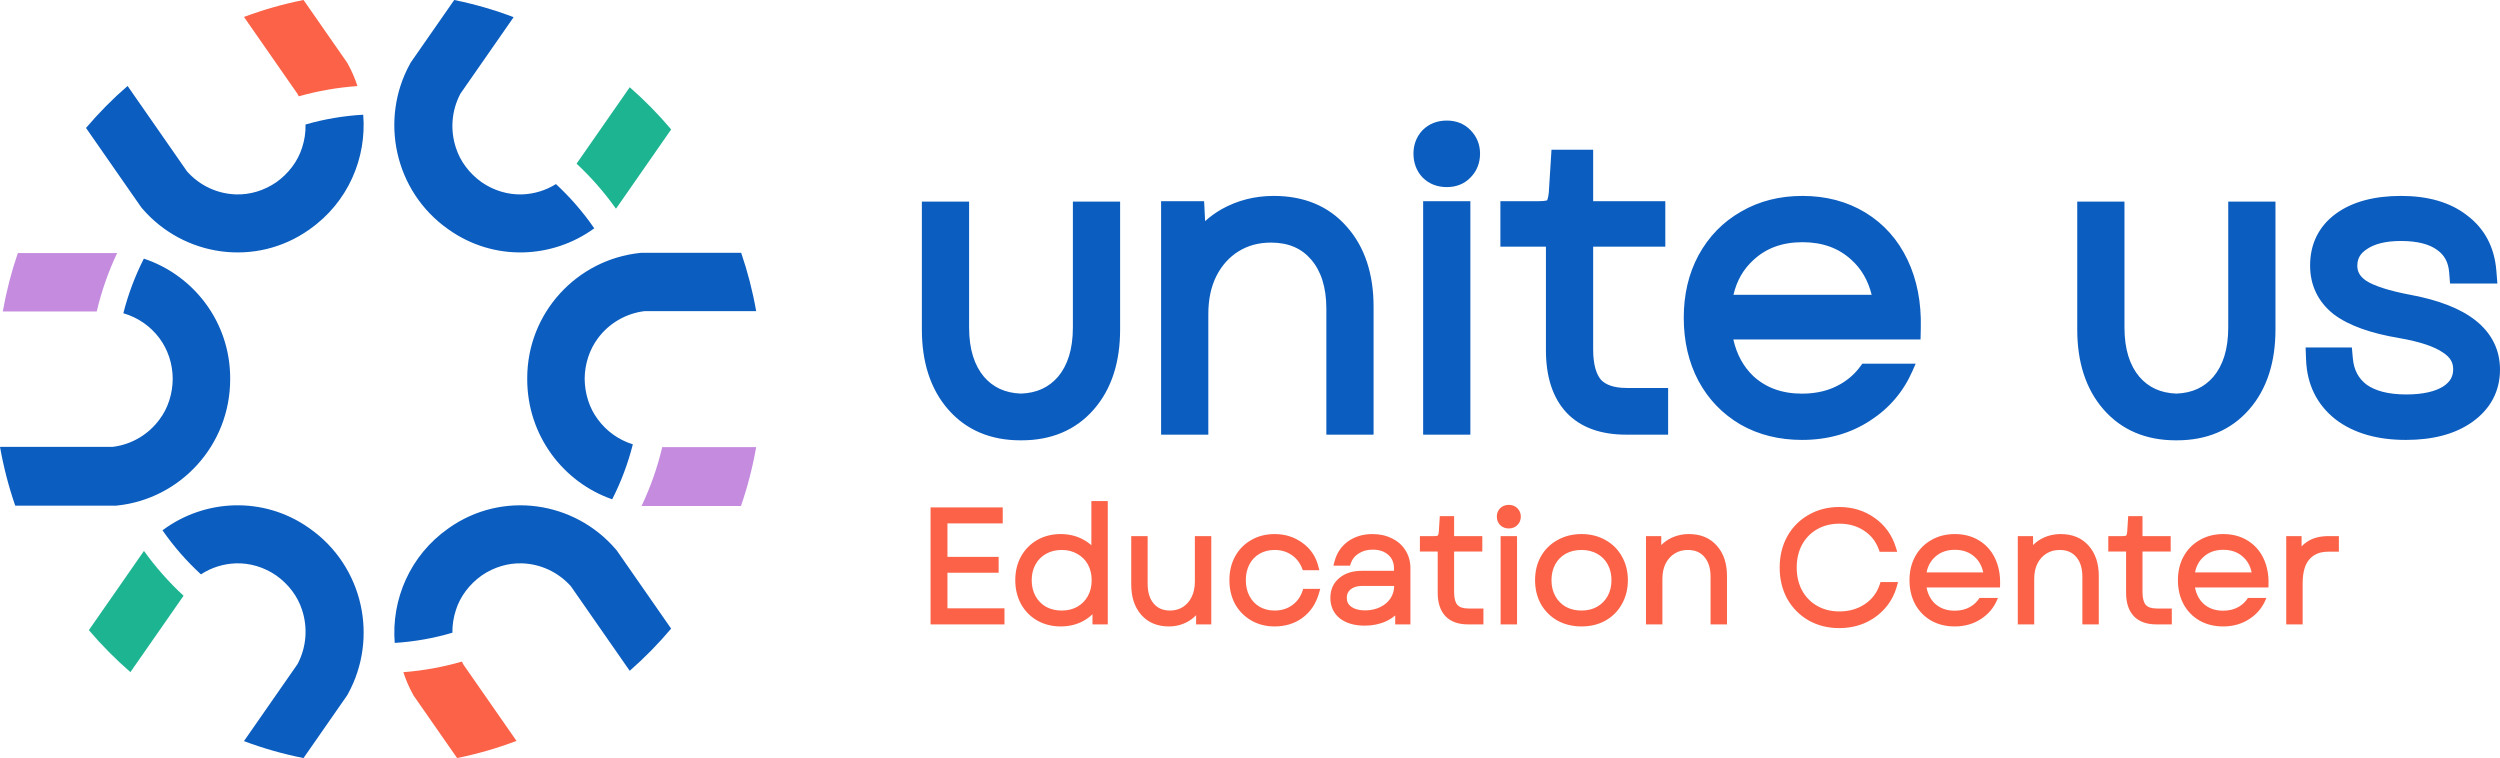 <?xml version="1.0" encoding="UTF-8"?> <svg xmlns="http://www.w3.org/2000/svg" width="155" height="47" viewBox="0 0 155 47" fill="none"> <path fill-rule="evenodd" clip-rule="evenodd" d="M18.818 47L21.525 43.109L21.569 43.029C23.474 39.577 22.546 35.122 19.207 32.77L19.183 32.752L19.159 32.735C16.336 30.746 12.682 30.933 10.075 32.879C10.767 33.876 11.567 34.792 12.458 35.61C13.11 35.185 13.857 34.955 14.61 34.928C15.485 34.896 16.379 35.16 17.14 35.688C17.888 36.223 18.46 36.976 18.725 37.81C19.083 38.885 19.014 40.1 18.448 41.173L15.125 45.949C16.314 46.395 17.548 46.748 18.818 47ZM0.944 31.351L7.185 31.351L7.276 31.342C11.177 30.932 14.271 27.611 14.271 23.51L14.271 23.48L14.271 23.45C14.271 19.973 12.011 17.062 8.919 16.035C8.377 17.102 7.948 18.236 7.647 19.422C8.557 19.682 9.334 20.232 9.877 20.958C10.405 21.66 10.703 22.55 10.709 23.48C10.703 24.403 10.419 25.306 9.891 26.003C9.222 26.915 8.193 27.555 6.995 27.704H0C0.221 28.956 0.538 30.174 0.944 31.351ZM5.333 7.933L8.764 12.864L8.824 12.934C11.392 15.917 15.848 16.578 19.159 14.245L19.183 14.228L19.207 14.21C21.583 12.536 22.738 9.797 22.52 7.112C21.287 7.181 20.089 7.389 18.944 7.719C18.955 8.214 18.88 8.705 18.725 9.17C18.46 10.004 17.888 10.757 17.14 11.292C16.379 11.82 15.485 12.084 14.61 12.052C13.499 12.013 12.402 11.529 11.6 10.633L7.91 5.329C6.986 6.129 6.125 7 5.333 7.933ZM39.042 41.59L35.394 36.347C34.592 35.451 33.495 34.967 32.383 34.928C31.509 34.896 30.614 35.16 29.854 35.688C29.106 36.223 28.534 36.976 28.269 37.81C28.118 38.265 28.043 38.745 28.049 39.228C26.905 39.568 25.707 39.783 24.473 39.861C24.257 37.179 25.413 34.443 27.786 32.77L27.811 32.752L27.835 32.735C31.146 30.402 35.602 31.063 38.17 34.047L38.23 34.116L41.61 38.974C40.821 39.911 39.962 40.785 39.042 41.59ZM46.883 19.29H39.963C38.774 19.437 37.751 20.064 37.081 20.958C36.554 21.66 36.256 22.55 36.249 23.48C36.256 24.403 36.54 25.306 37.067 26.003C37.597 26.724 38.351 27.276 39.236 27.548C38.934 28.742 38.502 29.884 37.956 30.957C34.907 29.897 32.688 26.984 32.688 23.51L32.688 23.48L32.688 23.45C32.688 19.382 35.781 16.088 39.683 15.682L39.773 15.672H45.952C46.352 16.84 46.665 18.048 46.883 19.29ZM28.162 0C29.429 0.257 30.66 0.614 31.845 1.065L28.546 5.807C27.98 6.88 27.911 8.095 28.269 9.17C28.534 10.004 29.106 10.757 29.854 11.292C30.614 11.82 31.509 12.084 32.383 12.052C33.111 12.026 33.833 11.81 34.469 11.413C35.358 12.235 36.155 13.155 36.844 14.156C34.242 16.05 30.631 16.215 27.835 14.245L27.811 14.228L27.786 14.21C24.448 11.858 23.52 7.403 25.424 3.951L25.469 3.871L28.162 0Z" fill="#0B5DBF"></path> <path fill-rule="evenodd" clip-rule="evenodd" d="M15.127 1.051L18.45 5.827C18.475 5.875 18.5 5.923 18.523 5.972C19.693 5.641 20.91 5.424 22.163 5.336C22.011 4.869 21.814 4.412 21.571 3.971L21.527 3.891L18.82 0C17.55 0.252 16.316 0.605 15.127 1.051Z" fill="#FB6247"></path> <path fill-rule="evenodd" clip-rule="evenodd" d="M39.044 5.41C39.965 6.214 40.824 7.089 41.612 8.025L38.232 12.884L38.187 12.937C37.469 11.925 36.651 10.991 35.748 10.148L39.044 5.41Z" fill="#1DB492"></path> <path fill-rule="evenodd" clip-rule="evenodd" d="M46.883 27.723C46.663 28.975 46.346 30.194 45.94 31.37H39.777C40.326 30.216 40.758 28.996 41.058 27.723L46.883 27.723Z" fill="#C48BDF"></path> <path fill-rule="evenodd" clip-rule="evenodd" d="M32.023 45.935C30.837 46.385 29.607 46.743 28.34 46.999L25.646 43.128L25.602 43.048C25.358 42.605 25.16 42.145 25.008 41.675C26.257 41.58 27.471 41.356 28.637 41.019C28.664 41.077 28.693 41.135 28.724 41.193L32.023 45.935Z" fill="#FB6247"></path> <path fill-rule="evenodd" clip-rule="evenodd" d="M8.086 41.671L11.381 36.936C10.472 36.097 9.649 35.166 8.926 34.157L5.51 39.068C6.301 40 7.163 40.871 8.086 41.671Z" fill="#1DB492"></path> <path fill-rule="evenodd" clip-rule="evenodd" d="M0.174 19.309H5.999C6.294 18.048 6.721 16.837 7.262 15.692L1.105 15.692C0.705 16.86 0.392 18.068 0.174 19.309Z" fill="#C48BDF"></path> <path fill-rule="evenodd" clip-rule="evenodd" d="M62.17 31.457H57.695V38.712H62.278V37.717H58.742V35.509H61.916V34.524H58.742V32.452H62.17V31.457ZM64.298 38.467L64.299 38.468C64.734 38.716 65.223 38.839 65.761 38.839C66.263 38.839 66.72 38.734 67.128 38.52L67.129 38.52C67.356 38.399 67.558 38.253 67.733 38.082V38.712H68.682V31.068H67.665V33.804C67.496 33.654 67.306 33.526 67.097 33.42C66.696 33.213 66.249 33.112 65.761 33.112C65.223 33.112 64.734 33.235 64.299 33.483L64.298 33.484C63.871 33.732 63.536 34.077 63.296 34.513L63.296 34.514C63.062 34.946 62.947 35.433 62.947 35.971C62.947 36.508 63.062 36.998 63.295 37.435L63.296 37.438C63.536 37.874 63.871 38.219 64.298 38.467ZM66.788 34.339L66.79 34.34L66.793 34.342C67.074 34.496 67.291 34.712 67.447 34.994C67.603 35.277 67.684 35.6 67.684 35.971C67.684 36.348 67.603 36.675 67.447 36.957C67.291 37.239 67.073 37.459 66.791 37.62C66.516 37.774 66.198 37.854 65.829 37.854C65.454 37.854 65.129 37.774 64.849 37.62C64.573 37.459 64.358 37.24 64.202 36.957C64.046 36.675 63.965 36.348 63.965 35.971C63.965 35.6 64.046 35.277 64.202 34.994C64.358 34.711 64.573 34.495 64.848 34.341L64.849 34.34C65.13 34.18 65.455 34.097 65.829 34.097C66.197 34.097 66.514 34.18 66.788 34.339ZM71.154 33.239H70.137V36.243C70.137 37.007 70.336 37.641 70.758 38.12C71.183 38.602 71.76 38.839 72.462 38.839C72.903 38.839 73.308 38.735 73.671 38.526L73.672 38.525C73.853 38.419 74.015 38.291 74.159 38.143V38.712H75.1V33.239H74.082V36.058C74.082 36.427 74.013 36.744 73.88 37.015C73.746 37.287 73.564 37.491 73.335 37.636C73.108 37.779 72.846 37.854 72.54 37.854C72.106 37.854 71.777 37.709 71.532 37.426C71.288 37.139 71.154 36.737 71.154 36.194V33.239ZM76.223 35.971C76.223 36.514 76.338 37.007 76.571 37.445L76.573 37.449C76.814 37.878 77.148 38.219 77.574 38.467C78.003 38.716 78.49 38.839 79.027 38.839C79.69 38.839 80.273 38.66 80.765 38.298L80.767 38.296C81.259 37.927 81.593 37.42 81.774 36.789L81.854 36.51H80.799L80.747 36.66C80.618 37.034 80.401 37.323 80.097 37.534L80.096 37.535C79.8 37.745 79.447 37.854 79.027 37.854C78.673 37.854 78.366 37.775 78.098 37.622C77.829 37.462 77.62 37.242 77.47 36.96C77.319 36.677 77.241 36.349 77.241 35.971C77.241 35.592 77.319 35.264 77.47 34.981C77.62 34.699 77.829 34.483 78.097 34.33C78.365 34.176 78.673 34.097 79.027 34.097C79.422 34.097 79.761 34.197 80.053 34.39L80.054 34.391C80.352 34.586 80.575 34.857 80.722 35.215L80.779 35.353H81.799L81.727 35.079C81.571 34.486 81.242 34.007 80.743 33.652C80.247 33.291 79.672 33.112 79.027 33.112C78.49 33.112 78.004 33.234 77.575 33.483C77.147 33.725 76.813 34.067 76.572 34.504L76.572 34.505C76.337 34.937 76.223 35.427 76.223 35.971ZM82.483 37.071C82.483 37.591 82.678 38.023 83.072 38.34L83.076 38.343C83.472 38.649 83.993 38.79 84.613 38.79C85.09 38.79 85.527 38.703 85.919 38.526C86.136 38.428 86.331 38.305 86.503 38.158V38.712H87.446V35.221C87.446 34.815 87.345 34.447 87.139 34.123C86.94 33.8 86.657 33.552 86.297 33.379C85.941 33.199 85.537 33.112 85.091 33.112C84.516 33.112 84.009 33.26 83.581 33.563L83.58 33.564C83.158 33.869 82.88 34.283 82.744 34.796L82.671 35.071H83.701L83.752 34.92C83.84 34.663 83.999 34.464 84.237 34.316L84.24 34.314C84.478 34.159 84.762 34.078 85.101 34.078C85.526 34.078 85.841 34.192 86.071 34.399L86.073 34.401C86.306 34.607 86.428 34.882 86.428 35.25V35.391H84.427C83.867 35.391 83.393 35.534 83.03 35.843C82.661 36.15 82.483 36.568 82.483 37.071ZM85.568 37.642L85.567 37.643C85.296 37.775 84.986 37.844 84.632 37.844C84.249 37.844 83.97 37.76 83.773 37.616C83.59 37.478 83.5 37.3 83.5 37.061C83.5 36.838 83.58 36.671 83.74 36.539C83.913 36.403 84.143 36.327 84.447 36.327H86.438C86.437 36.615 86.36 36.87 86.21 37.098C86.058 37.328 85.847 37.509 85.568 37.642ZM89.617 38.202L89.618 38.204C89.953 38.554 90.432 38.712 91.014 38.712H91.972V37.727H91.033C90.695 37.727 90.488 37.641 90.363 37.509C90.238 37.365 90.155 37.119 90.155 36.73V34.195H91.903V33.239H90.155V32.002H89.268L89.207 32.974C89.198 33.055 89.185 33.114 89.17 33.155C89.162 33.175 89.156 33.189 89.15 33.198C89.148 33.201 89.147 33.204 89.145 33.205C89.138 33.209 89.122 33.216 89.093 33.223C89.05 33.232 88.988 33.239 88.904 33.239H88.034V34.195H89.138V36.749C89.138 37.353 89.285 37.849 89.617 38.202ZM94.056 38.712V33.239H93.038V38.712H94.056ZM93.005 31.514L93.002 31.516L93 31.519C92.867 31.661 92.804 31.835 92.804 32.028C92.804 32.224 92.866 32.403 93 32.546L93.002 32.549L93.005 32.551C93.15 32.696 93.338 32.764 93.547 32.764C93.755 32.764 93.942 32.697 94.082 32.549C94.224 32.407 94.291 32.227 94.291 32.028C94.291 31.832 94.222 31.657 94.082 31.516C93.942 31.368 93.755 31.302 93.547 31.302C93.338 31.302 93.15 31.369 93.005 31.514ZM95.533 37.447L95.534 37.45C95.782 37.887 96.127 38.231 96.566 38.478L96.569 38.48C97.01 38.721 97.507 38.839 98.056 38.839C98.605 38.839 99.1 38.721 99.535 38.479L99.536 38.478C99.976 38.231 100.318 37.886 100.559 37.448C100.807 37.01 100.928 36.516 100.928 35.971C100.928 35.426 100.807 34.934 100.559 34.502C100.318 34.065 99.976 33.723 99.536 33.482C99.1 33.234 98.605 33.112 98.056 33.112C97.507 33.112 97.009 33.234 96.568 33.482C96.127 33.723 95.782 34.064 95.534 34.501L95.534 34.502C95.292 34.935 95.174 35.426 95.174 35.971C95.174 36.515 95.292 37.009 95.533 37.447ZM99.018 34.331L99.02 34.332C99.301 34.486 99.518 34.703 99.674 34.984C99.83 35.267 99.911 35.593 99.911 35.971C99.911 36.348 99.83 36.675 99.674 36.957C99.518 37.239 99.3 37.459 99.017 37.62C98.743 37.774 98.425 37.854 98.056 37.854C97.681 37.854 97.356 37.774 97.076 37.62C96.8 37.459 96.585 37.24 96.428 36.957C96.273 36.675 96.192 36.348 96.192 35.971C96.192 35.593 96.273 35.267 96.428 34.984C96.585 34.702 96.799 34.486 97.074 34.331C97.355 34.177 97.68 34.097 98.056 34.097C98.425 34.097 98.744 34.177 99.018 34.331ZM102.998 33.239H102.051V38.712H103.069V35.883C103.069 35.514 103.139 35.202 103.27 34.938C103.41 34.667 103.598 34.462 103.833 34.316C104.068 34.172 104.337 34.097 104.65 34.097C105.093 34.097 105.424 34.243 105.669 34.526C105.919 34.813 106.055 35.215 106.055 35.756V38.712H107.073V35.708C107.073 34.943 106.871 34.309 106.442 33.831C106.015 33.347 105.432 33.112 104.719 33.112C104.271 33.112 103.858 33.215 103.484 33.424L103.482 33.425C103.302 33.526 103.141 33.65 102.998 33.795V33.239ZM119.729 38.477L119.731 38.478C120.16 38.72 120.649 38.839 121.192 38.839C121.798 38.839 122.34 38.689 122.811 38.383C123.286 38.079 123.631 37.663 123.843 37.142L123.873 37.07H122.73C122.586 37.301 122.397 37.484 122.16 37.622C121.887 37.781 121.567 37.863 121.192 37.863C120.684 37.863 120.28 37.712 119.962 37.419C119.698 37.165 119.524 36.837 119.447 36.424H124.001L124.006 36.209C124.019 35.617 123.917 35.082 123.691 34.612C123.466 34.141 123.134 33.77 122.698 33.506C122.261 33.241 121.76 33.112 121.202 33.112C120.659 33.112 120.169 33.234 119.74 33.483C119.312 33.725 118.977 34.067 118.737 34.504L118.737 34.505C118.502 34.937 118.388 35.427 118.388 35.971C118.388 36.52 118.502 37.017 118.736 37.455L118.737 37.456C118.971 37.887 119.302 38.228 119.729 38.477ZM122.425 34.525L122.427 34.527C122.693 34.763 122.873 35.079 122.96 35.488H119.449C119.527 35.09 119.702 34.777 119.969 34.535L119.97 34.533C120.288 34.239 120.693 34.088 121.202 34.088C121.705 34.088 122.107 34.236 122.425 34.525ZM126.05 33.239H125.103V38.712H126.121V35.883C126.121 35.514 126.19 35.202 126.322 34.938C126.462 34.667 126.649 34.462 126.885 34.316C127.119 34.172 127.389 34.097 127.702 34.097C128.145 34.097 128.476 34.243 128.721 34.526C128.97 34.813 129.107 35.215 129.107 35.756V38.712H130.125V35.708C130.125 34.943 129.922 34.309 129.494 33.831C129.067 33.347 128.483 33.112 127.77 33.112C127.323 33.112 126.91 33.215 126.535 33.424L126.534 33.425C126.354 33.526 126.193 33.65 126.05 33.795V33.239ZM132.296 38.202L132.298 38.204C132.633 38.554 133.111 38.712 133.693 38.712H134.652V37.727H133.713C133.375 37.727 133.167 37.641 133.042 37.509C132.918 37.365 132.835 37.119 132.835 36.73V34.195H134.583V33.239H132.835V32.002H131.948L131.886 32.974C131.878 33.055 131.864 33.114 131.85 33.155C131.842 33.175 131.835 33.189 131.83 33.198C131.829 33.2 131.828 33.202 131.827 33.203C131.826 33.204 131.825 33.205 131.825 33.205C131.818 33.209 131.802 33.216 131.773 33.223C131.729 33.232 131.668 33.239 131.584 33.239H130.714V34.195H131.817V36.749C131.817 37.353 131.965 37.849 132.296 38.202ZM136.371 38.477L136.374 38.478C136.803 38.72 137.292 38.839 137.835 38.839C138.441 38.839 138.983 38.689 139.453 38.383C139.929 38.079 140.274 37.663 140.486 37.142L140.515 37.07H139.373C139.229 37.301 139.039 37.484 138.803 37.622C138.53 37.781 138.209 37.863 137.835 37.863C137.326 37.863 136.922 37.712 136.605 37.419C136.341 37.165 136.167 36.837 136.09 36.424H140.643L140.648 36.209C140.662 35.617 140.56 35.082 140.334 34.612C140.108 34.141 139.777 33.77 139.34 33.506C138.904 33.241 138.402 33.112 137.844 33.112C137.301 33.112 136.812 33.234 136.382 33.483C135.955 33.725 135.62 34.067 135.38 34.504L135.379 34.505C135.145 34.937 135.031 35.427 135.031 35.971C135.031 36.52 135.145 37.017 135.379 37.455L135.379 37.456C135.613 37.887 135.945 38.228 136.371 38.477ZM139.068 34.525L139.069 34.527C139.335 34.763 139.516 35.079 139.602 35.488H136.092C136.17 35.09 136.345 34.777 136.611 34.535L136.613 34.533C136.931 34.239 137.335 34.088 137.844 34.088C138.348 34.088 138.75 34.236 139.068 34.525ZM142.698 33.239H141.746V38.712H142.764V36.175C142.764 35.46 142.919 34.974 143.187 34.674L143.188 34.673C143.457 34.366 143.833 34.205 144.345 34.205H145.01V33.239H144.364C143.871 33.239 143.443 33.339 143.092 33.555C142.946 33.644 142.814 33.752 142.698 33.88V33.239ZM110.807 37.124C111.126 37.691 111.567 38.138 112.13 38.464L112.132 38.465C112.697 38.785 113.332 38.942 114.032 38.942C114.595 38.942 115.121 38.84 115.607 38.632L115.61 38.631C116.095 38.417 116.512 38.115 116.859 37.728C117.208 37.338 117.454 36.883 117.6 36.366L117.678 36.088H116.593L116.543 36.24C116.369 36.76 116.06 37.164 115.614 37.46C115.167 37.757 114.646 37.909 114.042 37.909C113.524 37.909 113.069 37.794 112.671 37.568C112.272 37.343 111.96 37.026 111.731 36.614C111.51 36.201 111.396 35.728 111.396 35.188C111.396 34.649 111.51 34.175 111.731 33.763C111.96 33.35 112.272 33.034 112.671 32.808C113.069 32.583 113.524 32.468 114.042 32.468C114.627 32.468 115.132 32.613 115.567 32.898C116.001 33.182 116.306 33.569 116.486 34.064L116.539 34.211H117.627L117.54 33.927C117.304 33.169 116.866 32.56 116.226 32.109C115.592 31.658 114.858 31.434 114.032 31.434C113.332 31.434 112.696 31.596 112.131 31.922C111.567 32.242 111.125 32.69 110.806 33.263C110.494 33.831 110.34 34.475 110.34 35.188C110.34 35.901 110.493 36.548 110.805 37.122L110.807 37.124Z" fill="#FB6247"></path> <path fill-rule="evenodd" clip-rule="evenodd" d="M91.18 10.996C90.784 11.417 90.261 11.6 89.699 11.6C89.131 11.6 88.609 11.415 88.201 11.005L88.192 10.996L88.184 10.987C87.807 10.581 87.635 10.073 87.635 9.525C87.635 8.983 87.813 8.487 88.184 8.088L88.192 8.078L88.201 8.069C88.609 7.66 89.131 7.475 89.699 7.475C90.261 7.475 90.784 7.657 91.18 8.078C91.568 8.473 91.763 8.971 91.763 9.525C91.763 10.084 91.575 10.594 91.18 10.996ZM96.193 9.283H98.776V12.473H103.249V15.292H98.776V21.658C98.776 22.635 98.982 23.218 99.26 23.546C99.539 23.839 100.021 24.054 100.86 24.054H103.424V26.948H100.81C99.296 26.948 98.025 26.532 97.127 25.588L97.122 25.582C96.234 24.627 95.848 23.295 95.848 21.708V15.292H93.024V12.473H95.413C95.622 12.473 95.763 12.457 95.852 12.438C95.882 12.431 95.905 12.425 95.921 12.42C95.928 12.405 95.936 12.386 95.944 12.361C95.972 12.28 96.004 12.149 96.025 11.949L96.193 9.283ZM75.74 12.97L75.741 12.97C76.724 12.419 77.807 12.147 78.975 12.147C80.833 12.147 82.373 12.766 83.501 14.055C84.633 15.33 85.162 17.013 85.162 19.02V26.948H82.234V19.146C82.234 17.78 81.892 16.79 81.289 16.09C80.698 15.403 79.897 15.041 78.8 15.041C78.024 15.041 77.362 15.227 76.79 15.583C76.214 15.941 75.754 16.447 75.412 17.12C75.089 17.769 74.916 18.546 74.916 19.472V26.948H71.988V12.473H74.655L74.717 13.711C75.027 13.43 75.367 13.183 75.736 12.973L75.737 12.972L75.74 12.97ZM115.954 26.075C114.722 26.881 113.305 27.275 111.729 27.275C110.319 27.275 109.041 26.965 107.916 26.324L107.908 26.319C106.792 25.665 105.921 24.761 105.307 23.619L105.306 23.618L105.305 23.616L105.304 23.615C104.69 22.455 104.393 21.143 104.393 19.698C104.393 18.269 104.691 16.972 105.307 15.827L105.308 15.824L105.309 15.824C105.939 14.669 106.817 13.764 107.937 13.125C109.062 12.466 110.342 12.147 111.754 12.147C113.205 12.147 114.515 12.486 115.661 13.184C116.805 13.882 117.676 14.865 118.269 16.112C118.86 17.356 119.126 18.765 119.09 20.318L119.074 21.045H107.467C107.675 21.975 108.087 22.718 108.689 23.303C109.467 24.027 110.461 24.406 111.729 24.406C112.666 24.406 113.458 24.198 114.13 23.803C114.628 23.512 115.039 23.139 115.367 22.681L115.464 22.547H118.772L118.572 23.003C118.01 24.285 117.133 25.314 115.954 26.075ZM144.833 13.242L144.834 13.241C145.884 12.484 147.252 12.147 148.863 12.147C150.501 12.147 151.892 12.522 152.959 13.354C154.057 14.179 154.657 15.344 154.773 16.774L154.838 17.578H151.903L151.849 16.893C151.798 16.242 151.542 15.801 151.091 15.487L151.09 15.486L151.084 15.482C150.621 15.151 149.91 14.941 148.863 14.941C147.883 14.941 147.205 15.134 146.753 15.441L146.747 15.445L146.742 15.449C146.524 15.591 146.381 15.743 146.291 15.905C146.201 16.065 146.154 16.253 146.154 16.483C146.154 16.832 146.296 17.133 146.718 17.417C147.193 17.72 148.088 18.025 149.498 18.289L149.5 18.289C151.187 18.609 152.545 19.12 153.495 19.875C154.476 20.655 155 21.683 155 22.914C155 24.259 154.405 25.357 153.291 26.157L153.29 26.157L153.289 26.158C152.208 26.928 150.809 27.275 149.163 27.275C147.42 27.275 145.939 26.872 144.792 25.992L144.788 25.989L144.786 25.988L144.781 25.983C143.635 25.07 143.035 23.824 142.977 22.314L142.947 21.542H145.815L145.876 22.218C145.942 22.944 146.229 23.465 146.727 23.847C147.258 24.224 148.051 24.456 149.188 24.456C150.242 24.456 150.979 24.268 151.469 23.967C151.702 23.815 151.856 23.654 151.952 23.485C152.048 23.316 152.097 23.122 152.097 22.889C152.097 22.678 152.051 22.498 151.956 22.337C151.86 22.174 151.705 22.013 151.463 21.857L151.453 21.851L151.444 21.845C150.944 21.5 150.071 21.188 148.739 20.959C147.013 20.667 145.635 20.197 144.696 19.489L144.692 19.486L144.689 19.484L144.683 19.479C143.721 18.718 143.226 17.69 143.226 16.458C143.226 15.122 143.766 14.025 144.829 13.245L144.83 13.244L144.833 13.242ZM88.235 12.473H91.163V26.948H88.235V12.473ZM57.156 12.499H60.084V20.301C60.084 21.668 60.419 22.66 61.006 23.36C61.57 24.013 62.313 24.367 63.301 24.403C64.29 24.367 65.032 24.013 65.597 23.36C66.184 22.66 66.519 21.668 66.519 20.301V12.499H69.447V20.427C69.447 22.432 68.928 24.114 67.813 25.389C66.688 26.677 65.166 27.3 63.335 27.3H63.334H63.333L63.302 27.3L63.302 27.3H63.301L63.3 27.3L63.27 27.3H63.269H63.268C61.437 27.3 59.915 26.677 58.79 25.389C57.675 24.114 57.156 22.432 57.156 20.427V12.499ZM128.789 12.499H131.717V20.301C131.717 21.668 132.051 22.66 132.639 23.359C133.203 24.013 133.946 24.367 134.934 24.403C135.923 24.367 136.665 24.013 137.23 23.359C137.817 22.66 138.151 21.668 138.151 20.301V12.499H141.079V20.427C141.079 22.432 140.561 24.114 139.446 25.389C138.321 26.677 136.799 27.3 134.967 27.3H134.967H134.966L134.935 27.3L134.934 27.3H134.934L134.933 27.3L134.902 27.3H134.901H134.901C133.069 27.3 131.548 26.677 130.422 25.389C129.308 24.114 128.789 22.432 128.789 20.427V12.499ZM108.709 16.124L108.708 16.125L108.704 16.128C108.098 16.682 107.684 17.389 107.474 18.276H116.044C115.815 17.362 115.389 16.65 114.785 16.108L114.784 16.107L114.78 16.103C114 15.389 113.01 15.016 111.754 15.016C110.483 15.016 109.488 15.397 108.709 16.124Z" fill="#0B5DBF"></path> </svg> 
